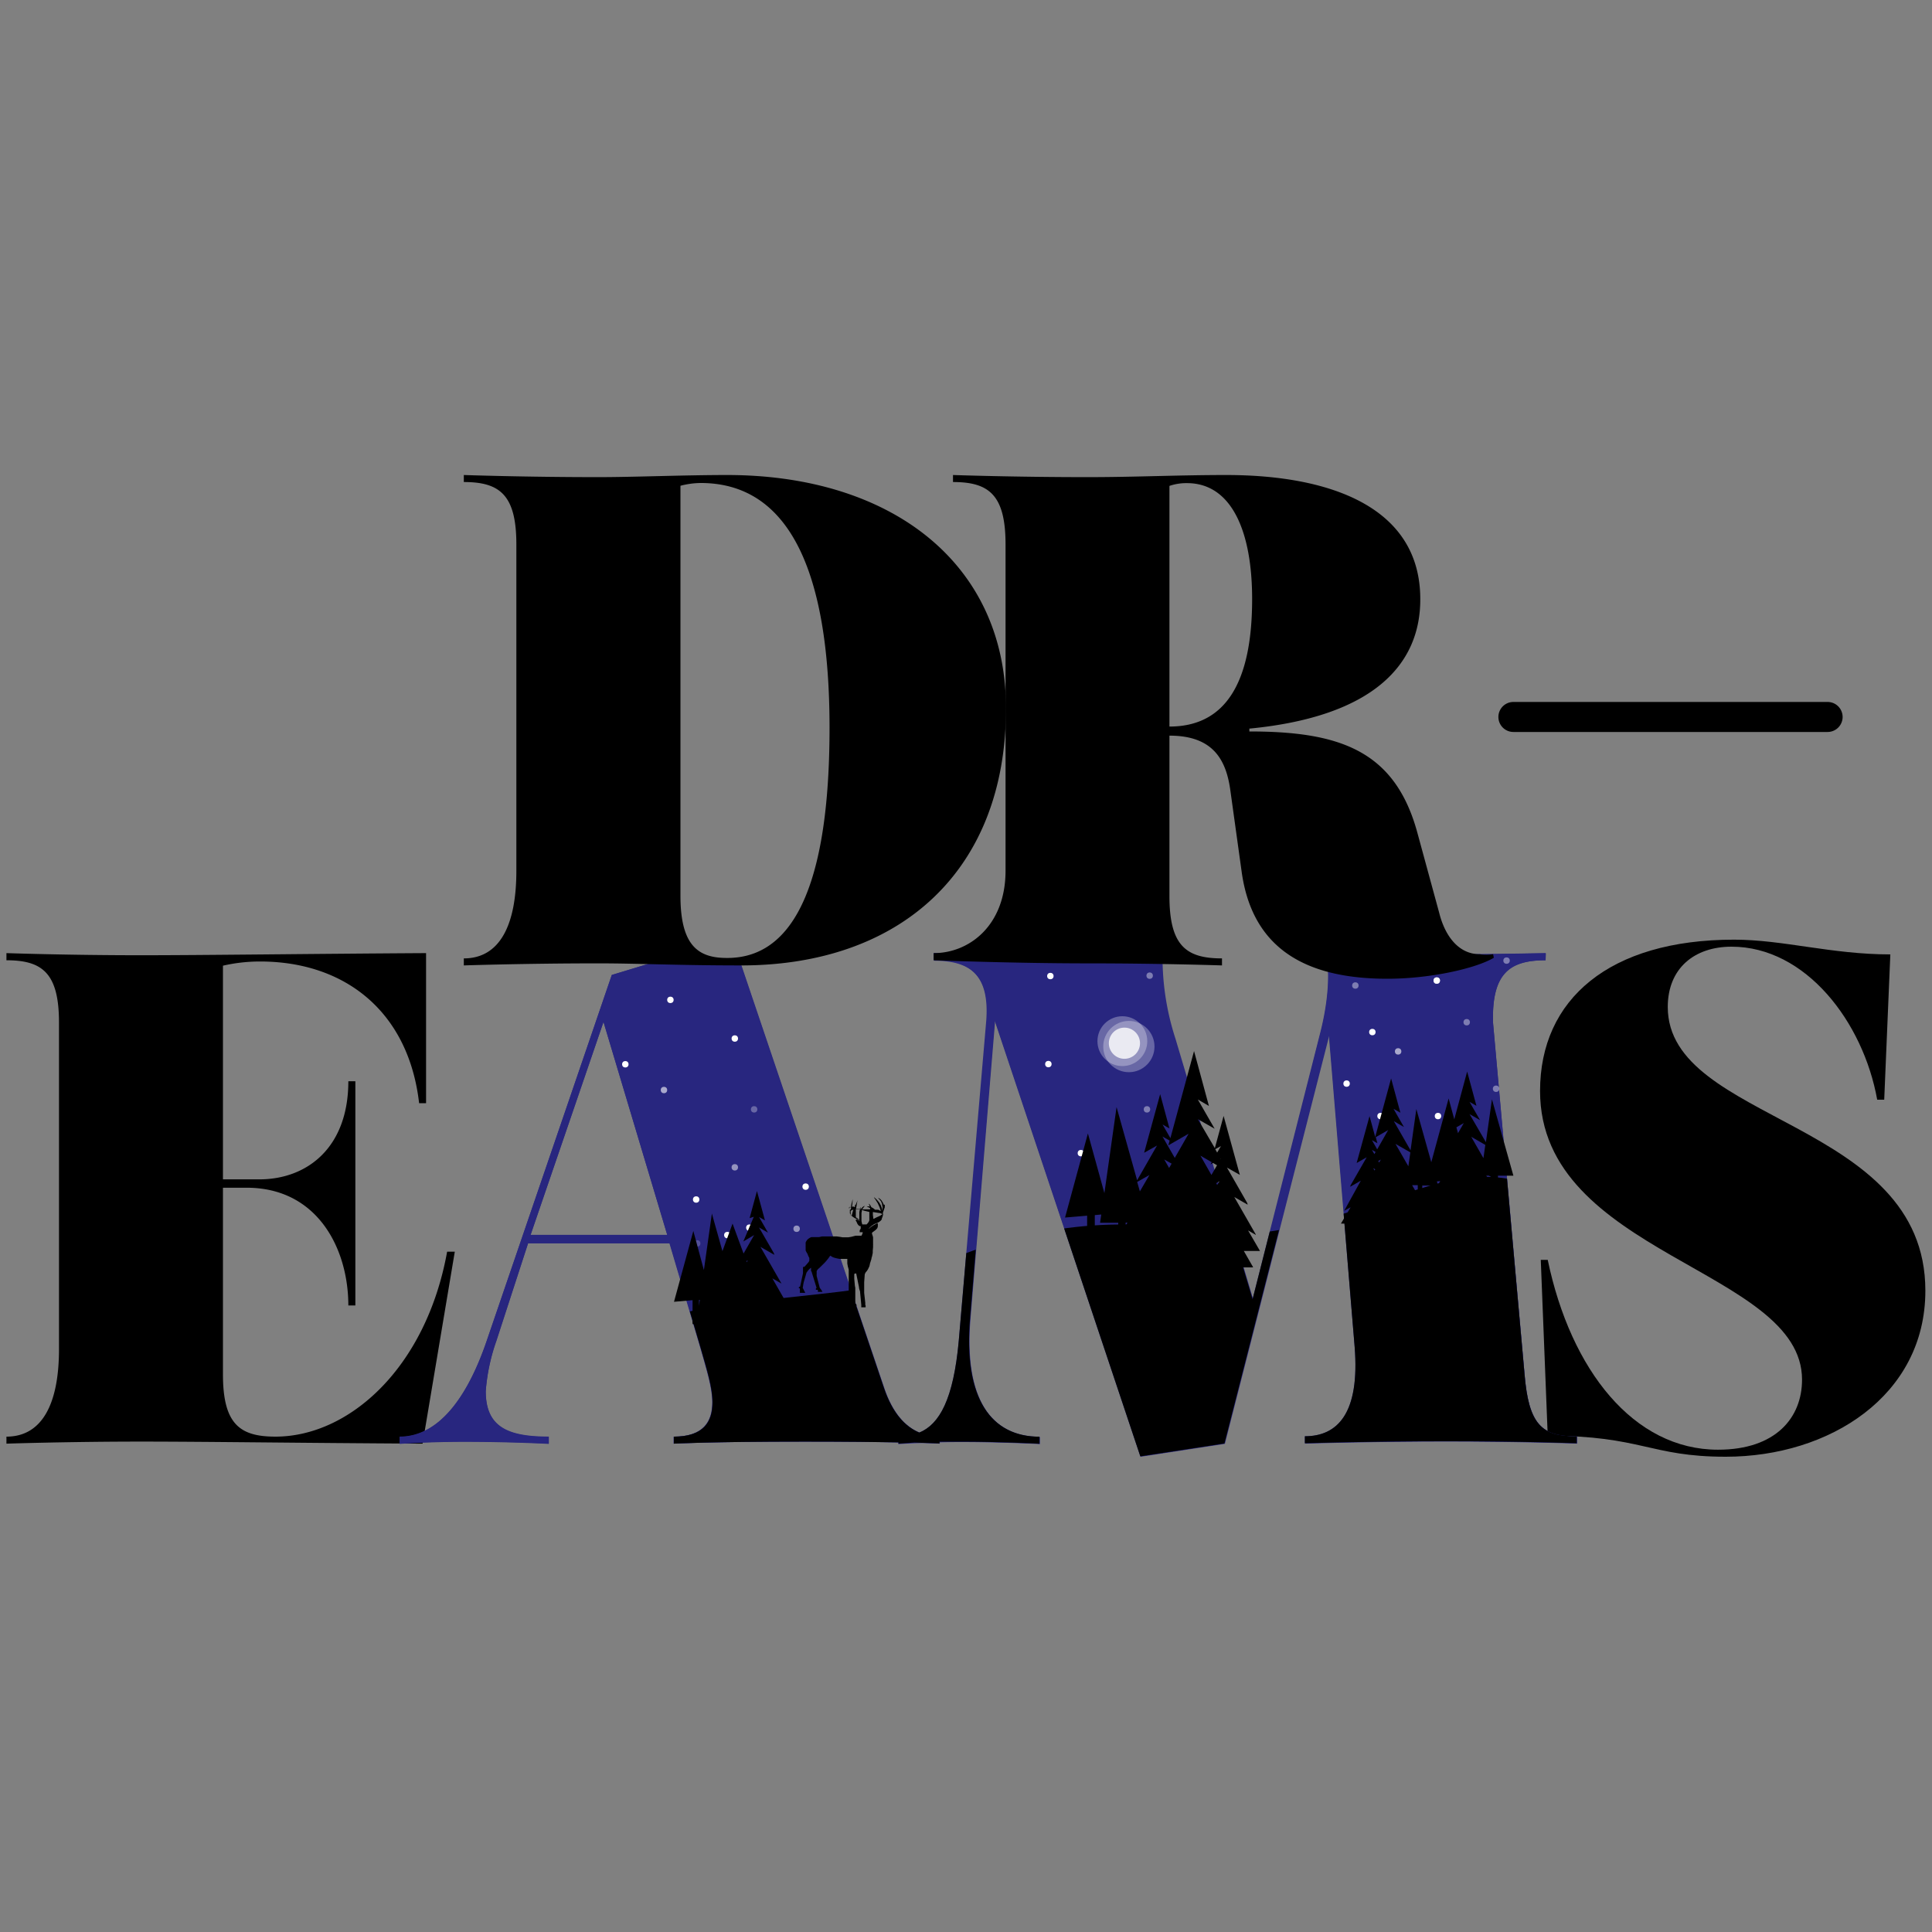 <svg xmlns="http://www.w3.org/2000/svg" xmlns:xlink="http://www.w3.org/1999/xlink" viewBox="0 0 300 300">
  <rect x="0" y="0" width="300" height="300" fill="#808080" stroke="none"/>
  <defs>
    <style>
      .cls-1 {
        fill: none;
      }

      .cls-2 {
        fill: #28267f;
      }

      .cls-3, .cls-4, .cls-5, .cls-6, .cls-7, .cls-8, .cls-9 {
        fill: #fff;
      }

      .cls-3 {
        opacity: 0.3;
      }

      .cls-4 {
        opacity: 0.8;
      }

      .cls-6 {
        opacity: 0.4;
      }

      .cls-7 {
        opacity: 0.5;
      }

      .cls-8 {
        opacity: 0.6;
      }

      .cls-9 {
        opacity: 0.2;
      }

      .cls-10 {
        clip-path: url(#clip-path);
      }
    </style>
    <clipPath id="clip-path">
      <path class="cls-1" d="M236.73,213.4l-4.9-54.61c-.21-7.72,2.62-9.68,8.16-9.68V148s-17.73.33-34.05.33c0,0,1.09,4.24-1,12.29l-10.44,41.12-12.07-40.47a40.74,40.74,0,0,1-2-12.94c-20.24,0-35.47-.33-35.47-.33v1.09c5.55,0,8.81,2.17,8.16,9.68l-4.24,49.39c-.82,9.11-3,13-6.13,14.29-2.27-.95-4.19-3.1-5.48-6.89l-22.48-66.51a19.16,19.16,0,0,1-7.89-1.29L95,151.39,75.65,208c-3.15,9.36-7.72,15.12-13.6,15.12v1.09s4.46-.32,10-.32c7.29,0,13.16.32,13.16.32v-1.09c-6.42,0-9.79-1.52-9.79-7.07a30.34,30.34,0,0,1,1.63-7.83L82,193.06h22l4.79,16.21c1,3.48,1.85,6.2,1.85,8.48,0,3.05-1.41,5.33-6,5.33v1.09s5.76-.32,20.34-.32c6.43,0,11.19.06,14.54.12v.2L142,224c2.68.08,3.89.14,3.89.14v-.28c1,0,2.15,0,3.23,0,6.2,0,12.29.32,12.29.32v-1.09c-7.4,0-11.86-5.76-10.77-18.49l3.81-46.13,22.62,67.67,13.06-2,16.21-63.42,4,48.3c.87,10.55-2.72,14-7.72,14v1.09s10-.32,21.87-.32,20.34.32,20.34.32v-1.09C239.34,223.08,237.38,221.13,236.73,213.4ZM82.39,191.75l11.32-33.07,9.9,33.07Z"/>
    </clipPath>
  </defs>
  <g id="dreams">
    <g>
      <g>
        <path d="M66.16,171.3H65.08c-1.64-14.25-11.54-22-24.7-22a25.84,25.84,0,0,0-5.76.65v33.18h5.65c7.4,0,13.82-4.9,13.82-15.23h1.09v34.81H54.09c0-8.81-4.79-18.28-15.78-18.28H34.62V213.4c0,7.73,2.61,9.68,8.15,9.68,11.43,0,23.39-10.66,26.66-28.72h1.19l-5,29.81c-19.69-.11-33.62-.32-43.73-.32-11.32,0-20.89.32-20.89.32v-1.09c5.55,0,8.16-5.11,8.16-13.59v-50.7c0-7.72-2.61-9.68-8.16-9.68V148s9.57.33,20.89.33c9.68,0,25.78-.22,44.27-.33Z"/>
        <path class="cls-2" d="M114.85,149.07l22.48,66.51c1.85,5.44,5,7.5,8.6,7.5v1.09s-6-.32-21-.32c-14.58,0-20.34.32-20.34.32v-1.09c4.57,0,6-2.28,6-5.33,0-2.28-.87-5-1.85-8.48l-4.79-16.21H82l-4.9,15.12A30.34,30.34,0,0,0,75.43,216c0,5.55,3.37,7.07,9.79,7.07v1.09s-5.87-.32-13.16-.32c-5.55,0-10,.32-10,.32v-1.09c5.88,0,10.45-5.76,13.6-15.12L95,151.39,107,147.78A19.16,19.16,0,0,0,114.85,149.07Zm-11.24,42.68-9.9-33.07L82.39,191.75Z"/>
        <path class="cls-2" d="M240,149.11c-5.54,0-8.37,2-8.16,9.68l4.9,54.61c.65,7.73,2.61,9.68,8.16,9.68v1.09s-8.49-.32-20.34-.32-21.87.32-21.87.32v-1.09c5,0,8.59-3.48,7.72-14l-4-48.3-16.21,63.42-13.06,2-22.62-67.67-3.81,46.13c-1.09,12.73,3.37,18.49,10.77,18.49v1.09s-6.09-.32-12.29-.32c-4.57,0-9.69.32-9.69.32v-1.09c4.9,0,8.38-2.82,9.47-14.9l4.24-49.39c.65-7.51-2.61-9.68-8.16-9.68V148s15.23.33,35.47.33a40.74,40.74,0,0,0,2,12.94l12.07,40.47L205,160.64c2.07-8,1-12.29,1-12.29,16.32,0,34.05-.33,34.05-.33Z"/>
        <path d="M292.58,170.76h-1.09C289.32,158.68,280.4,147,268.87,147c-5.77,0-9.9,3.37-9.9,9.36,0,18.06,40,17.4,40,44.06,0,16.31-14.9,25.78-31,25.78-11.75,0-13.06-3.26-27.64-3.26l-1.08-27.31h1.08c3.59,17.19,13.38,29.48,26.44,29.48,9,0,13.05-5,13.05-10.88,0-17.19-40.68-19.36-40.68-44.82,0-14.25,10.77-23.5,30.13-23.5,7.62,0,15.12,2.29,24.26,2.29Z"/>
      </g>
      <path d="M283.74,113.66H235a2.33,2.33,0,1,1,0-4.66h48.79a2.33,2.33,0,0,1,0,4.66Z"/>
    </g>
    <path class="cls-2" d="M236.73,213.4l-4.9-54.61c-.21-7.72,2.62-9.68,8.16-9.68V148s-17.73.33-34.05.33c0,0,1.09,4.24-1,12.29l-10.44,41.12-12.07-40.47a40.74,40.74,0,0,1-2-12.94c-20.24,0-35.47-.33-35.47-.33v1.09c5.55,0,8.81,2.17,8.16,9.68l-4.24,49.39c-.82,9.11-3,13-6.13,14.29-2.27-.95-4.19-3.1-5.48-6.89l-22.48-66.51a19.16,19.16,0,0,1-7.89-1.29L95,151.39,75.65,208c-3.15,9.36-7.72,15.12-13.6,15.12v1.09s4.46-.32,10-.32c7.29,0,13.16.32,13.16.32v-1.09c-6.42,0-9.79-1.52-9.79-7.07a30.34,30.34,0,0,1,1.63-7.83L82,193.06h22l4.79,16.21c1,3.48,1.85,6.2,1.85,8.48,0,3.05-1.41,5.33-6,5.33v1.09s5.76-.32,20.34-.32c6.43,0,11.19.06,14.54.12v.2L142,224c2.68.08,3.89.14,3.89.14v-.28c1,0,2.15,0,3.23,0,6.2,0,12.29.32,12.29.32v-1.09c-7.4,0-11.86-5.76-10.77-18.49l3.81-46.13,22.62,67.67,13.06-2,16.21-63.42,4,48.3c.87,10.55-2.72,14-7.72,14v1.09s10-.32,21.87-.32,20.34.32,20.34.32v-1.09C239.34,223.08,237.38,221.13,236.73,213.4ZM82.39,191.75l11.32-33.07,9.9,33.07Z"/>
    <g>
      <circle class="cls-3" cx="175.29" cy="162.51" r="3.98"/>
      <circle class="cls-3" cx="174.28" cy="161.67" r="3.87"/>
      <circle class="cls-4" cx="174.6" cy="161.99" r="2.42"/>
      <circle class="cls-5" cx="162.79" cy="165.23" r="0.5"/>
      <circle class="cls-5" cx="163.1" cy="151.56" r="0.5"/>
      <circle class="cls-5" cx="114.1" cy="161.26" r="0.5"/>
      <circle class="cls-6" cx="178.52" cy="151.5" r="0.5"/>
      <circle class="cls-7" cx="114.1" cy="181.26" r="0.5"/>
      <circle class="cls-7" cx="123.7" cy="190.8" r="0.5"/>
      <circle class="cls-5" cx="97.1" cy="165.26" r="0.5"/>
      <circle class="cls-8" cx="103.1" cy="169.26" r="0.5"/>
      <circle class="cls-5" cx="112.94" cy="191.78" r="0.5"/>
      <circle class="cls-5" cx="108.1" cy="186.26" r="0.5"/>
      <circle class="cls-5" cx="167.84" cy="179.06" r="0.5"/>
      <circle class="cls-3" cx="117.1" cy="172.26" r="0.5"/>
      <circle class="cls-9" cx="108.26" cy="193.08" r="0.5"/>
      <circle class="cls-5" cx="104.1" cy="155.26" r="0.5"/>
      <circle class="cls-6" cx="178.1" cy="172.26" r="0.5"/>
      <circle class="cls-5" cx="209.1" cy="168.26" r="0.5"/>
      <circle class="cls-5" cx="214.37" cy="173.3" r="0.5"/>
      <circle class="cls-5" cx="213.1" cy="160.26" r="0.5"/>
      <circle class="cls-5" cx="223.29" cy="173.3" r="0.5"/>
      <circle class="cls-8" cx="223.1" cy="152.26" r="0.5"/>
      <circle class="cls-5" cx="223.1" cy="152.26" r="0.5"/>
      <circle class="cls-6" cx="227.75" cy="158.73" r="0.5"/>
      <circle class="cls-6" cx="210.46" cy="153.03" r="0.5"/>
      <circle class="cls-6" cx="233.94" cy="149.16" r="0.5"/>
      <circle class="cls-6" cx="232.31" cy="169.06" r="0.5"/>
      <circle class="cls-8" cx="217.1" cy="163.26" r="0.5"/>
      <circle class="cls-5" cx="125.1" cy="184.26" r="0.5"/>
      <circle class="cls-5" cx="116.36" cy="190.63" r="0.5"/>
      <path d="M137.39,187.46h0v-.23h0v0h0l0-.09,0-.07v0s0,0,0,0h-.15l-.15-.32-.19-.32-.06-.07-.06-.07-.07-.07-.07-.06-.08-.06,0,0h0l-.12-.06-.09,0h0l0,0a0,0,0,0,0,0,0h0l.2.19h0l.22.27.07.1h0l0,.06.13.26,0,.12h0l0,.05v0l.07.28h0v.06h0l0,.38V188l-.09-.37-.17-.45-.2-.36-.09-.13-.13-.16-.23-.26-.11-.11-.26-.22h0l-.06,0h0l0,0s0,0,0,0,0,0,0,0h0l.25.34.34.55.29.63.17.51h0l0,.09-.16-.11-.23-.1-.09,0h0l-.19,0-.19,0-.22-.18-.14-.1-.23-.12h0l-.12-.24-.13-.18,0,0-.12-.13h0l0,.1.12.29h0l0,.08-.14-.05-.2,0h-.13v0h0l.53.28h0v.18h0v0h0l0,0h-.85l-.38,0,.39-.51v0h0l-.08,0-.19.12-.16.15,0,0-.22.27v-.06h0v-.16h0v0l0-.16h0a0,0,0,0,0,0,0,0,0,0,0,0,0,0s0,0,0,0l-.06.12s0,.08-.05.13l0,.16-.07.39,0,.22h0v.83s0,.09,0,.12l-.55-.39h0v0h0v0l0-.07v0h0l0-.08v0s0-.06,0-.09v-1l.13,0,.1,0h.16l.25,0h0s0,0,0,0h0l-.21-.06-.23,0h-.17l.05-.25.18-1.09s0,0,0,0h0s0,0,0,0l-.12.34-.12.27h0l-.07.14h-.08v0h0v0h0v0h0v.12h0v0h0v0h0v0h0v0h0v.07h0v.08h0v.05h0v0h0l-.29-.09,0-.05h0v0s0,0,0,0,0,0,0,0l-.09.08-.07.09,0-.21.08-.65v-.33a.54.54,0,0,0,0-.08s0,0,0,0h0l0,0-.1.48h0l-.08.27-.07.42,0,.28v.14l0,0h0l-.06,0-.06.06s0,0-.05,0l0,.06,0,.07,0,.07s0,0,0,.08h0v0h0v0h0v.05s0,0,0,.07l0,.08a.13.13,0,0,0,0,.07l.06.14.09.13,0,0h0l.27.25h0l.33.22.37.19.39.15h0l0,0h0l0,0h0l.12.1,0,0-.07-.06-.07,0,0,0-.06,0h0l-.19-.08-.12-.06h0l-.08,0h-.12l0,0s0,0,0,0v.12a0,0,0,0,0,0,0h0l0,.06h0l.09.12h0l.17.38h0v0l.12.16,0,0h0l.06.06.08.06.09.05.1,0h.05l0,0,0,0,0,0h0l0,0h0l0,0,0,.08h0v0h0v0h0v0l0,.1,0,0,0,.05h0l0,0h0l0,.09h0v0h0v.06l-.08.16-.08.11h0l0,0h0l0,0h0l0,.06h0l0,.05h0v.07h0v.12h0v0l0,0h.09v0h0v0h0v0h0l0,0,.05,0h0l.08,0h0l.09,0h.17v0h0a2,2,0,0,1-.09.33h0l0,0-.09.13h0l0,.08H133l-.15,0-.65.17-.49.08h0l-.33,0H131l-.15,0h0l-.34-.06h0l-.58-.08h-.13l-.63,0h-.25l-.14,0-.29,0h-.53l-.2,0h-.09l-.29.06h0l-.2.05h0l-.23,0-.36,0h-.05l-.17,0-.13,0-.13,0-.12,0-.13.05-.11.06-.12.07h0l-.2.15-.1.11-.09.13a1,1,0,0,0-.08.14.59.59,0,0,0-.06.14.88.88,0,0,0,0,.15l0,.15c0,.05,0,.1,0,.16a.92.92,0,0,0,0,.16.68.68,0,0,0,0,.15l0,.15,0,.15a1.21,1.21,0,0,0,0,.14l.06.14.07.14.08.13.08.13h0l0,0h0l.07.2.11.25.1.17h0l0,0,0,.06s0,0,0,.05v.17h0v0a.42.42,0,0,1,0,.1l0,.08-.1.18-.41.48-.25.27h-.12l-.05,0h0l0,0h0l-.05.06,0,.07a.17.17,0,0,1,0,.07s0,.05,0,.08l0,.08a1.39,1.39,0,0,0,0,.15v.48l-.36,1.69h0l-.1.43h0v0h0l0,0h-.11l-.1.09,0,0h0l0,.05h0v0h0v0h0v0h0v0h0v0h0l0,0h0l.19.14v.6a.05.05,0,0,0,0,.05l0,0h0l.12,0,.09,0h.27l.26,0,.09,0s0,0,0,0,0,0,0,0h0l-.39-.77.1-.63h0l.06-.28.43-1.47h0l.24-.32,0,0,0,0,.19-.21.27-.23v.33l0,.09,0,.09v0h0l.08.11h0l.78,2.52-.11.1h0v.05h0v.15h0v0h0v0H127l0,0h0l0,.32v0h0l.05,0,0,0,.07,0h.38l.21,0,0,0v0h0v0l-.16-.28-.26-.35h0v0h0l-.48-1.84,0-.09a.51.51,0,0,1,0-.09.44.44,0,0,1,0-.1h0v0h0v-.07h0v-.07a.31.31,0,0,0,0-.1l0-.1v-.05l0-.08.06-.12.09-.12.09-.1.23-.2.76-.75.31-.35.27-.34.3-.42.39.23h0l.22.08.41.11.43.08h.72l.22,0,.18,0h.08v0h0v0h0v0l0,.3,0,.42.08.45.14.5,0,.09v0h0V200l0,.29,0,.07h0l0,.09h0v0h0l0,0v.07h0l0,.38h0v1.09l0,.6-.09.07,0,0h0l0,0,0,0v0h0v0a.09.09,0,0,0,0,0h0v0h0l0,0,0,0h.08l0,.07h0v.05h0v0h0s0,0,0,0h.06l.12,0H133l0,0h0l0,0v0h0v-.1l0-.06h0l0,0-.08-.1-.06-.07-.05,0v-.47l0-1.44h0v0h0v0h0l0-.16v-.4l-.06-.31-.1-1.09v-.62h0v0l0-.16h0l.06,0h0l.12-.06.07,0h.05l.44,2.16,0,.09s0,0,0,0a.78.78,0,0,0,.05.18l0,.05h0l.1.27h0l.2,2.13v0l0,0h0l0,0h0l0,0h0V203h0v0l0,0,0,0h.08v0h0v0a0,0,0,0,0,0,0h0l0,0h0l0,0h0l.12,0h.47v0s0,0,0,0h0v-.07h0l0-.14h0l0-.07h0l0-.06h0l0,0h0l0,0h-.05l0-.35-.17-1.55h0v0c0-.1,0-.21,0-.31v-.16l0-.36h0l0-.83.09-1.24h0l.11-.23.06-.1h0l.05-.05h0s0,0,0,0h0l.13-.15.17-.28.2-.43h0v0h0l.08-.35h0v0h0v0h0c0-.09.05-.19.08-.29l.16-.51h0l0-.06c0-.1.06-.2.08-.29a2.35,2.35,0,0,0,.06-.29,2.47,2.47,0,0,0,.06-.29c0-.09,0-.19,0-.3l.05-.59c0-.1,0-.2,0-.3a2.81,2.81,0,0,0,0-.3l0-.42h0l0-.17c0-.09,0-.19,0-.29s-.05-.21-.07-.29a2,2,0,0,0-.1-.29h0v0h0v-.1h0v0h0l.06-.13h0l.43-.31.08-.07.08-.07.07-.08.07-.08.07-.09a.41.41,0,0,1,0-.09l.05-.1a.69.69,0,0,0,0-.1l0-.1v-.11a.38.38,0,0,0,0-.1h0l0-.08h0v0h0v0a0,0,0,0,0,0,0v0h-.11l-.05,0h0l-.5.27-.16.1-.27.19h0l-.26.23h-.06l0,0,.35-.34.08-.07.19-.13.13-.09.28-.14h.05l.31-.14.14-.07.2-.14a1.07,1.07,0,0,0,.16-.14l.06-.07.08-.14,0-.11v0h0s0,0,0,0v0l0,0,.08-.18.06-.18.06-.28h0l-.05-.18Zm-5.69.67h0l0,.11h0v0h0v0h0v0l0,0h0Zm.19-.5v0l.09-.26h0l.06.08h0l0,.05h0l0,0h0l0,0h0l-.12,0-.16.05Zm0,.34.08,0-.08,0Zm.37.75,0,0h-.17l0,0,0,0,0-.06s0,0,0-.06l0-.06,0-.2,0-.33.17-.09.25-.1Zm2.73.78-.07.17h0l-.07.12-.18.23h0l-.11.11h-.11l-.09,0h-.08l0,0h-.09l-.15,0h-.15l-.07-.28-.05-.24s0-.11,0-.2V189a1.87,1.87,0,0,1,0-.21l0-.46.06-.27,0-.11,0-.08h0l.15.06.25.08.76.18,0,.59,0,.47Zm1.86-.85v0l0,0,0,0-.09.07-.2.11-.45.2-.26.13-.1.07h-.08l-.07,0,0,0,0,0v-.05h0l0-.1h0l-.06-.41,0-.46h0l.06,0h0l.88.14.09,0,.24.07.17.09h0l0,0v.08Zm.56-.75h0Zm-15,14.93-2.48-4.33,1.42.81-3.27-5.7,2.16,1.24-.07-.25-2.31-4,1.39.8-1.39-2.43.92.53-1.24-4.56-1.14,4.21.65-.21-1.63,3.84,1.68-1-1.64,2.87L113.75,190l-1.57,4.28-1.64-5.84-1.24,8.78-1.64-6.08-3,11,2.88-.25v3.71h1v-2.08h2.27v3.11h1v-3.11h1.84v1.76H115v-2.44h7.42Zm-6.29-7.13-.17.3-.06-.17Zm-7.58,6.14h.13l-.13.94Zm85.26-10.78,1.2.69,0-.06-3.34-5.82,2.08,1.19-.07-.26-3.15-5.5,2,1.13L190,173.28l-1.36,5L186,173.78l2.61,1.49L186,170.73l1.72,1-2.31-8.52-3.67,13.52-1.22-2.12,1.07.61-1.44-5.32L177.66,179l2-1.12-3.09,5.39-3.19-11.36-1.89,13.36L168.93,176l-3.55,13.06,3.43-.29v4.41H170v-4.5l1-.09-.18,1.28h2.82v3.7h1.16v-2.72h3.67l-1.07,1.87,0,.1,1.92-1.1-2.91,5.08h8.19v2.73h1.85v-2.73h8.11l0-.07-1.42-2.48h2.51Zm-4.94-7.34.5-.29L189,184Zm-6.13-.29,0,0,.05,0Zm-1.19-2.07-.76-1.32,1.15.65Zm8-1.39,0-.05.07,0Zm.05-2-.59,1-.3-.53Zm-1.43,2.5-.19.33.39-.22.62.36-.87,1.51-1.71-3Zm-6.54-3.36-.2.74,3.15-1.81-2.15,3.76-1.91-3.32Zm-3.14,5.35L177,185l-.42-1.47Zm-3.69,7.39h.28l-.28.49Zm58.71-2.58L232.19,185h.41v-2.44H235l-3.33-11.86-.94,6.66L228.19,173l1.63.93-1.63-2.83,1.07.61-1.44-5.32-2,7.42-.88-3.24-2.69,9.9-2.32-8.26-.9,6.41-2.6-4.53L218,175l-1.62-2.83,1.07.61-1.44-5.32-2.47,9.09-.88-3.24-2,7.28,1.56-.89-2.51,4.37-.05.21,1.65-.95L208.73,188l0,0,1-.54L208.22,190h4.07v1.36h.92V190h2.32v.13h1.15V190h.55v0l-.54-1v-.59h5v0l-1.08-1.88h.24v-2.44h2.37l-.42.73,0,.07,1.2-.69-1.82,3.17h2.62v.39H226v-.39h1.34V189h1.15v-1.7h5.06Zm-2.33-4.72.67.38v1.45l-1.05-1.83Zm-.53-4.77-.29,2.06-1.9-3.32Zm-3.34-3.39-.9,1.57-.25-.91ZM219,178.94l-.31,2.16-2-3.48Zm-5.77,2.45.32.18-.11.19Zm.92-.87-.14-.24.41-.23Zm-.27-3-.25-.94,1.93-1.11-1.71,3-.82-1.43Zm-.28,1.36-.19.33-.38-.66Zm5.67,5.15h.88v1.52Zm3.85-.58.52-.05-.36.62Z"/>
    </g>
    <g class="cls-10">
      <path d="M89.85,228.54S84.71,214.59,98,206.7c9.48-5.64,36.7-5,43.75-8.53,16.91-8.45,32.29-9.22,44.59-6.92s27.29-5,37.66-7.68,16.92,1.92,16.92,1.92l10.37,44.58Z"/>
    </g>
    <path d="M92.91,149.59c-11.32,0-20.89.32-20.89.32v-1.09c5.55,0,8.16-5.11,8.16-13.59V84.53c0-7.72-2.61-9.68-8.16-9.68V73.76s9.57.33,20.89.33c5.55,0,13.27-.33,20-.33,25.35,0,43.3,13.6,43.3,36.23,0,25.35-16.53,39.92-41.12,39.92C105.2,149.91,99.22,149.59,92.91,149.59ZM128.81,113c0-24.8-6.53-38-20-38a12.82,12.82,0,0,0-3.15.43v63.64c0,7.73,2.72,9.68,7.18,9.68C121.3,148.82,128.81,141.21,128.81,113Z"/>
    <path d="M194,113.14v.44c14,0,22.62,2.94,26.1,15.77l3.38,12.4c.87,3.48,2.93,6.42,6.31,6.42a6.46,6.46,0,0,0,2.06,0l.11.55c-2.72,1.63-9.79,3.26-16.53,3.26-12.84,0-21-4.79-22.63-16.64l-1.74-12.52c-.65-4.89-2.72-8.59-9.47-8.59v24.91c0,7.73,2.61,9.68,8.16,9.68v1.09s-9.57-.32-20.88-.32-23.89-.48-23.89-.48V148c5.55,0,11.16-4.31,11.16-12.79V84.53c0-7.72-2.61-9.68-8.16-9.68V73.76s9.57.33,20.89.33c7.5,0,13.92-.33,21.54-.33,16,0,30.13,4.9,30.13,19.26C220.58,103.24,213.18,111.29,194,113.14Zm-12.41-.32c8.82,0,12.84-7,12.84-19.8,0-10.45-3.15-18-10.12-18a8.06,8.06,0,0,0-2.72.43Z"/>
  </g>
</svg>
